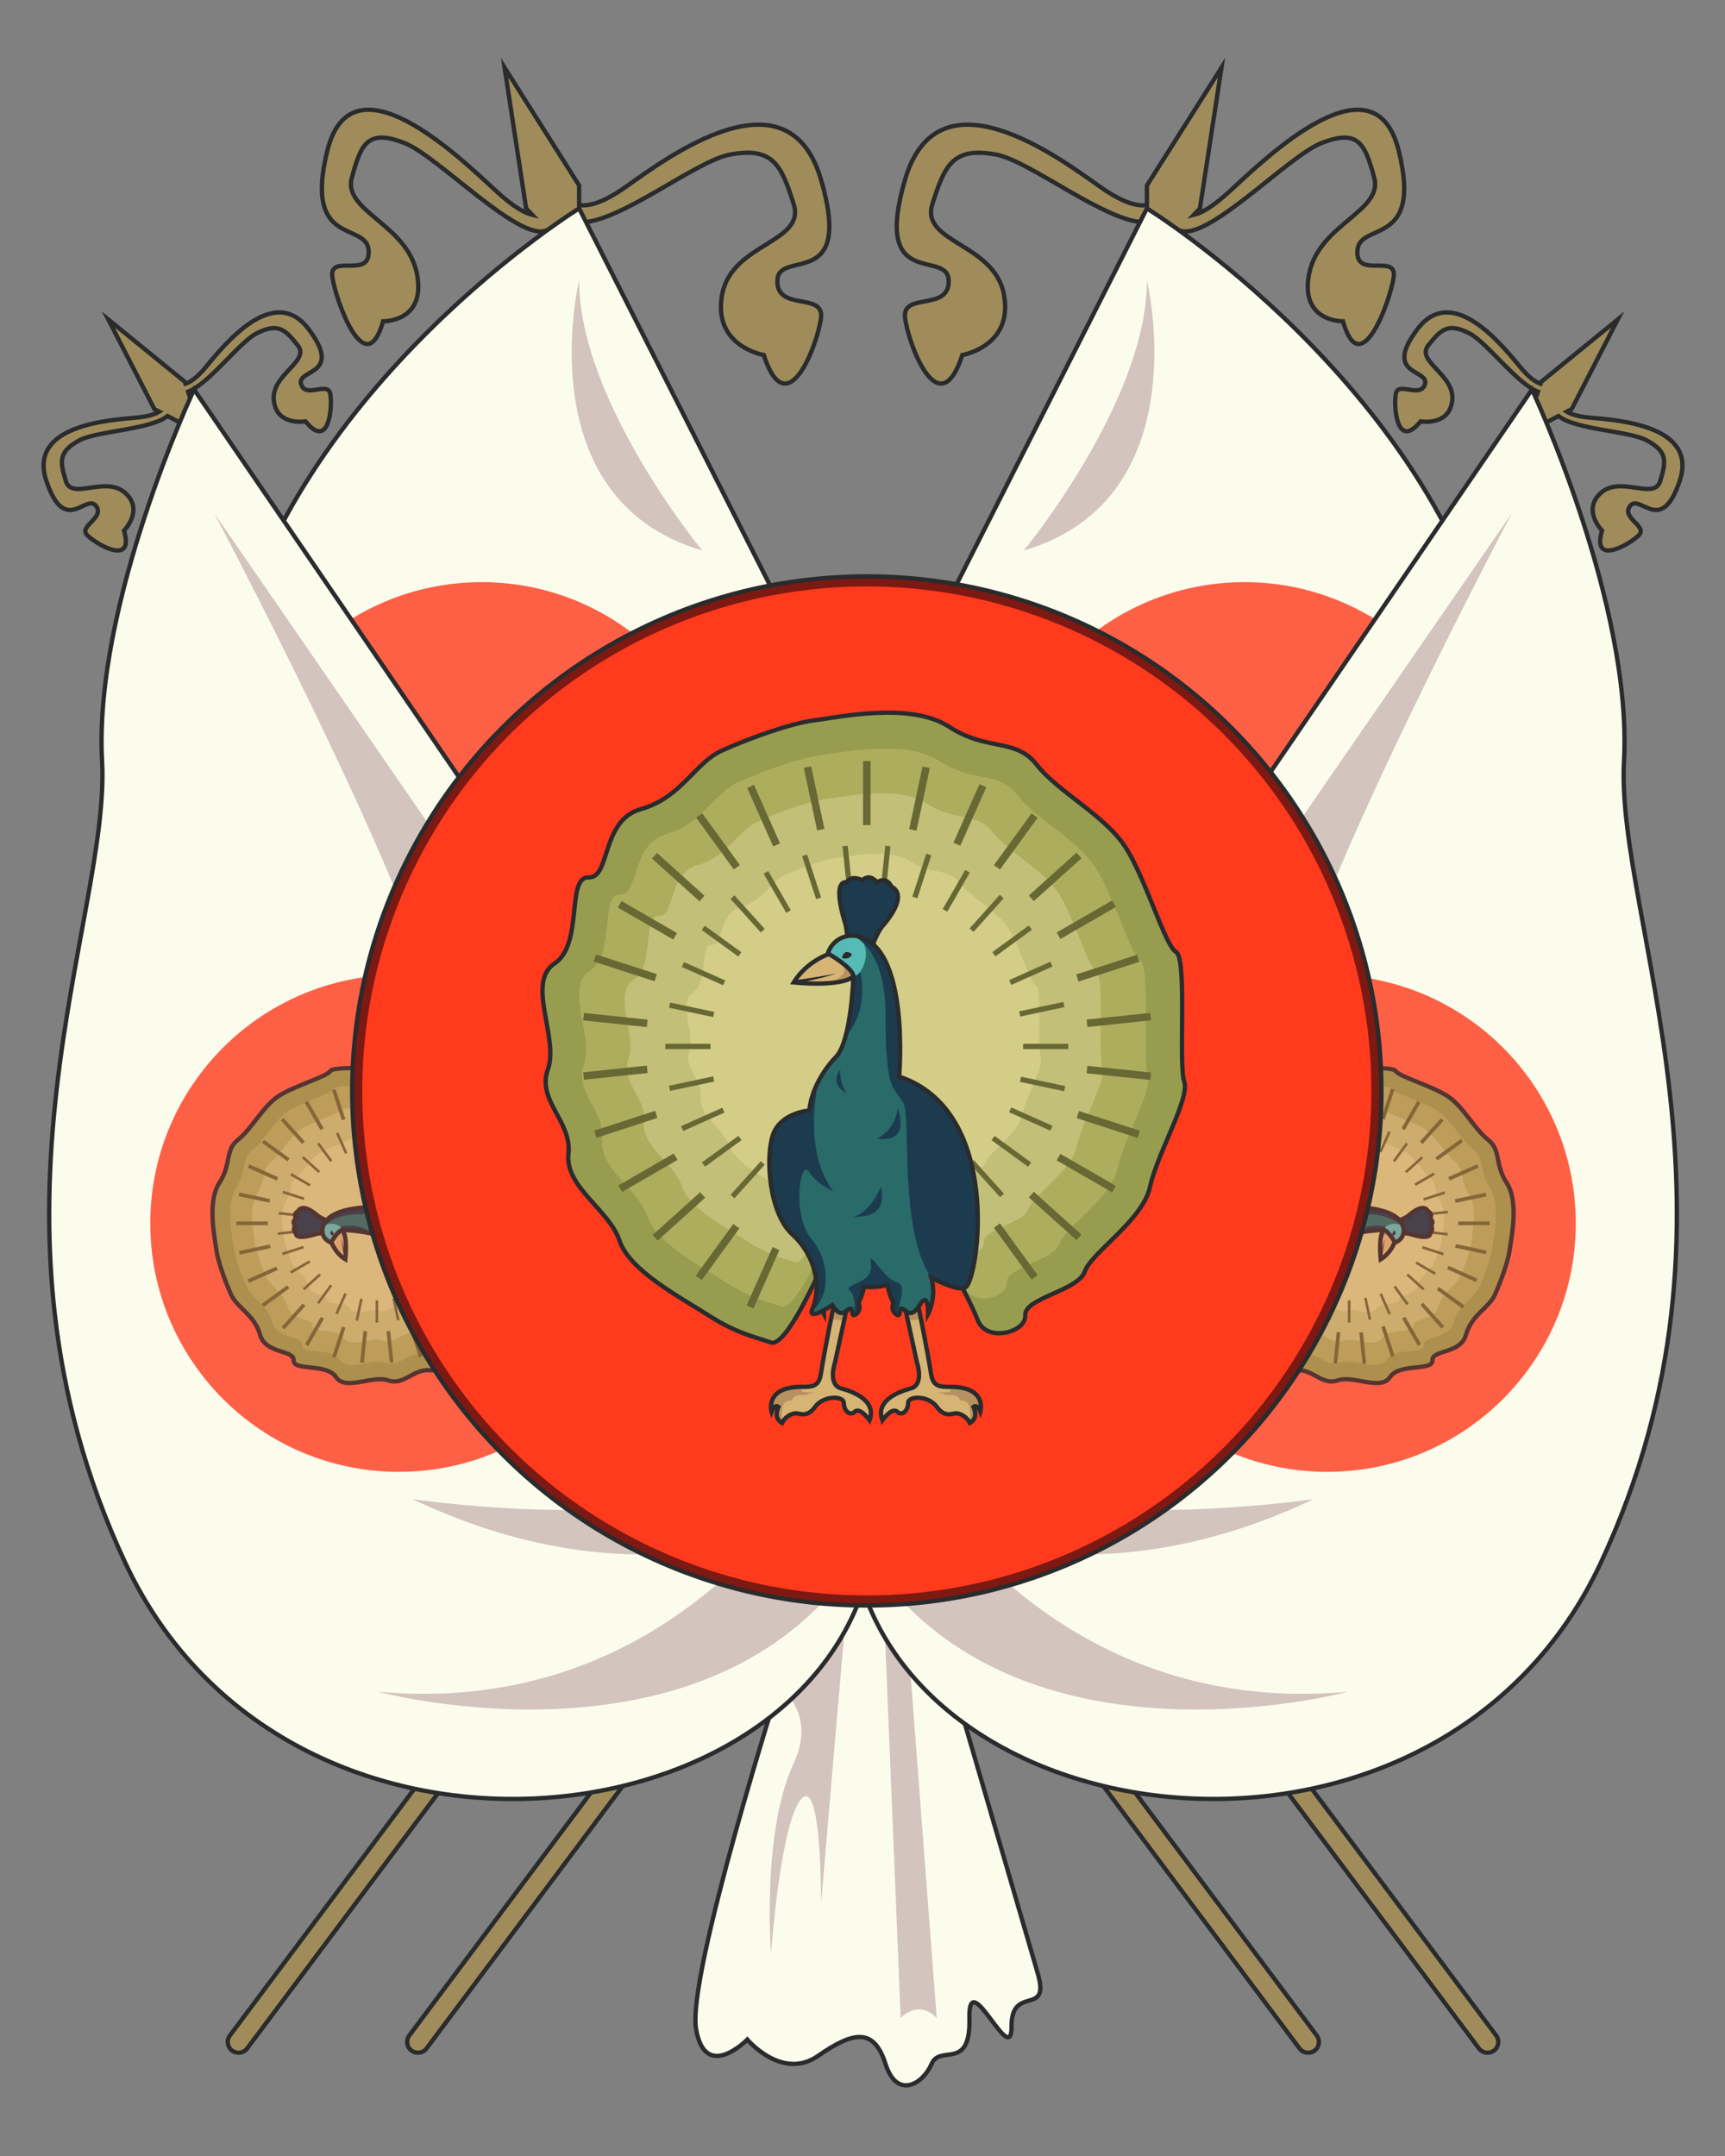 <?xml version="1.0" encoding="utf-8"?>
<!-- Generator: Adobe Illustrator 16.0.0, SVG Export Plug-In . SVG Version: 6.00 Build 0)  -->
<!DOCTYPE svg PUBLIC "-//W3C//DTD SVG 1.1//EN" "http://www.w3.org/Graphics/SVG/1.1/DTD/svg11.dtd">
<svg version="1.1" id="Layer_1" xmlns="http://www.w3.org/2000/svg" xmlns:xlink="http://www.w3.org/1999/xlink" x="0px" y="0px"
	 width="400px" height="500px" viewBox="0 0 400 500" enable-background="new 0 0 400 500" xml:space="preserve">
<rect x="0" y="0" width="400" height="500" fill="#808080" stroke="none"/>
<g>
	<path fill="#FCFCED" d="M180.91,390c0,0-21.609,68-19.51,80.5s11.891,2.5,11.891,2.5s8.079,9.574,16.394,3.787
		s12.987-6.496,15.651,1.858s8.703,4.646,10.684,0s9.07,1.854,8.775-10.646s9.818,12,9.762,2s9.135-2,6.039-12.5
		s-28.296-97-28.296-97h-27.757L180.91,390z"/>
	<path fill="#D3C4BE" d="M217.207,468l-8.179-107.5h-4.583l4.401,107.5C208.847,468,212.914,463.5,217.207,468z"/>
	<path fill="#D3C4BE" d="M197.335,360.5h-12.792L180.91,390c0,0-0.103,0.324-0.288,0.913c4.329,3.699,7.276,9.785,3.418,18.031
		c-7.46,15.944-5.255,44.056-5.255,44.056s2.215-30.5,7.016-35.797s4.583,24.297,4.583,24.297L197.335,360.5z"/>
	<path fill="none" stroke="#292B2D" stroke-miterlimit="10" d="M180.91,390c0,0-21.609,68-19.51,80.5s11.891,2.5,11.891,2.5
		s8.079,9.574,16.394,3.787s12.987-6.496,15.651,1.858s8.703,4.646,10.684,0s9.07,1.854,8.775-10.646s9.818,12,9.762,2
		s9.135-2,6.039-12.5s-28.296-97-28.296-97h-27.757L180.91,390z"/>
	<path fill="#A08C5A" stroke="#292B2D" stroke-miterlimit="10" d="M57.315,475.05c-0.827,1.105-2.394,1.332-3.5,0.505l0,0
		c-1.105-0.827-1.332-2.394-0.505-3.5L185.183,295.65c0.827-1.106,2.394-1.332,3.5-0.506l0,0c1.105,0.826,1.333,2.393,0.505,3.499
		L57.315,475.05z"/>
	<path fill="#A08C5A" stroke="#292B2D" stroke-miterlimit="10" d="M98.912,475.05c-0.827,1.105-2.394,1.332-3.5,0.505l0,0
		c-1.105-0.827-1.332-2.394-0.505-3.5L226.779,295.65c0.827-1.106,2.395-1.332,3.5-0.506l0,0c1.105,0.826,1.332,2.393,0.504,3.499
		L98.912,475.05z"/>
	<path fill="#A08C5A" stroke="#292B2D" stroke-miterlimit="10" d="M76.574,91.297c-0.557-2.934-5.751,1.232-6.759-2.244
		s9.886-1.923,1.75-12.72c-8.136-10.797-19.721,3.829-23.901,8.869c-2.09,2.52-3.635,3.471-4.657,3.791l-0.151-0.451L25.113,74.087
		l10.692,20.794l1.125,0.592c-0.941,0.569-2.548,1.134-5.317,1.379c-6.522,0.58-25.14,1.812-20.872,14.639
		c4.268,12.828,9.175,2.979,11.464,5.782c2.289,2.804-4.09,4.714-1.991,6.838c2.098,2.125,11.033,7.339,8.545-1.07
		c0,0,4.756-4.804,0.203-8.785c-4.553-3.981-12.307,1.839-13.688-2.673c-1.381-4.513-1.82-6.855,3.221-9.508
		c4.06-2.138,16.374-2.407,20.355-5.591l3.597,1.893l2.728-2.903l-1.556-4.648c4.87-1.837,11.827-11.382,15.791-13.458
		c5.046-2.643,6.725-0.951,9.656,2.748c2.93,3.699-6.264,6.777-5.572,12.786c0.692,6.008,7.347,4.821,7.347,4.821
		C76.351,104.546,77.131,94.23,76.574,91.297z"/>
	<path fill="#A08C5A" stroke="#292B2D" stroke-miterlimit="10" d="M180.262,65.001c0.262-7.333,17.738,2.667,10.122-23.333
		S155,36.334,145.117,43.334c-5.758,4.079-9.065,4.534-10.825,4.206v-4.539L117,15.667l5,32.667l1.434,1.5
		c-1.664-0.388-4.33-1.766-8.463-5.595c-8.769-8.124-33.441-31.864-39.058-9.321c-5.618,22.543,9.076,16.377,9.567,23.15
		c0.492,6.774-9.24,0.581-8.405,6.209c0.835,5.628,7.682,24.594,11.758,10.237c0,0,10.163,0.21,7.812-11.182
		C94.293,51.94,79.455,48.977,81.583,41.209c2.128-7.767,3.586-11.42,12.26-8.019c7.802,3.06,26.652,23.168,32.99,20.197l2.5,2.614
		l4.958-2.667v-1.788c9.006,0.481,26.94-14.228,35.032-15.712c9.991-1.833,11.866,2.5,14.716,11.5s-14.374,9-16.597,21
		s9.657,14,9.657,14c5.434,16.667,12.566-2.667,13.283-8.667S180,72.334,180.262,65.001z"/>
	<path fill="#FCFCED" stroke="#292B2D" stroke-miterlimit="10" d="M183.913,146.334l-49.621-98c0,0-65.881,40.667-80.92,104.667
		l51.775,79.366L183.913,146.334z"/>
	<circle opacity="0.8" fill="#FF3A1D" cx="111.691" cy="192.641" r="57.633"/>
	<path fill="#FCFCED" stroke="#292B2D" stroke-miterlimit="10" d="M122.334,203.484L45.001,90.333c0,0-23.333,49.668-21.333,86.167
		s-32,105.833,5.333,185.833s158.769,65.984,172.866,0L122.334,203.484z"/>
	<circle opacity="0.8" fill="#FF3A1D" cx="92.48" cy="283.703" r="57.633"/>
	<g opacity="0.8">
		<path fill="#989C4F" stroke="#292B2D" stroke-miterlimit="10" d="M109.558,287.542c0,0,12.372,5.056,11.662,7.104
			c-0.711,2.049-1.062,3.954-3.119,7.163c-2.058,3.208-5.095,9.015-8.543,10.15c-3.448,1.135-6.13,6.248-9.879,5.826
			c-3.75-0.423-6.05,3.633-9.661,2.344c-3.612-1.288-9.923,2.544-12.104-0.768c-2.181-3.312-9.914-1.301-9.823-3.867
			c0.09-2.565-6.507-1.379-7.807-5.995c-1.299-4.615-5.288-6.147-6.679-9.232s-3.121-7.84-3.469-10.611s-2.134-10.918,0.73-15.331
			c2.864-4.414,1.241-7.604,4.352-10.031c3.11-2.429,5.764-7.769,9.408-10.126s11.217-4.501,11.982-5.79
			c0.767-1.29,12.889-0.243,14.791-0.931s8.224,3.092,12.041,3.912c3.817,0.818,7.495,6.703,9.68,7.455
			c2.184,0.752,3.027,6.929,4.986,6.796s3.146,4.398,0.582,5.417c-2.563,1.019-8.967,4.224-9.131,6.479
			S109.558,287.542,109.558,287.542z"/>
		<path fill="#ADAD5E" d="M106.785,287.145c0,0,10.962,4.479,10.332,6.294c-0.629,1.814-0.939,3.503-2.763,6.345
			c-1.823,2.843-4.514,7.987-7.569,8.993c-3.055,1.005-5.43,5.535-8.752,5.161c-3.321-0.374-5.358,3.22-8.559,2.077
			c-3.2-1.142-8.791,2.254-10.723-0.68c-1.934-2.936-8.784-1.153-8.704-3.427c0.08-2.272-5.766-1.222-6.916-5.312
			c-1.15-4.088-4.685-5.446-5.917-8.179c-1.233-2.733-2.765-6.945-3.072-9.401c-0.31-2.455-1.891-9.673,0.646-13.583
			s1.1-6.736,3.854-8.887c2.756-2.151,5.107-6.883,8.336-8.971c3.229-2.089,9.938-3.987,10.615-5.13
			c0.679-1.143,11.419-0.215,13.104-0.825c1.686-0.609,7.285,2.74,10.668,3.466c3.382,0.726,6.64,5.939,8.575,6.605
			c1.935,0.667,2.682,6.139,4.418,6.021c1.734-0.118,2.787,3.896,0.516,4.799c-2.272,0.902-7.944,3.741-8.091,5.74
			C106.641,280.252,106.785,287.145,106.785,287.145z"/>
		<path fill="#C1BF78" d="M103.35,286.651c0,0,9.211,3.764,8.682,5.289c-0.528,1.525-0.79,2.944-2.322,5.332
			c-1.531,2.389-3.793,6.712-6.359,7.557c-2.567,0.846-4.563,4.653-7.355,4.339s-4.504,2.704-7.192,1.745
			c-2.689-0.959-7.388,1.894-9.012-0.571c-1.624-2.467-7.382-0.97-7.314-2.879c0.067-1.91-4.844-1.027-5.813-4.465
			c-0.966-3.435-3.937-4.577-4.972-6.873c-1.035-2.297-2.323-5.837-2.582-7.9s-1.588-8.128,0.544-11.415
			c2.132-3.285,0.923-5.66,3.239-7.468c2.315-1.808,4.292-5.784,7.005-7.538c2.713-1.756,8.351-3.351,8.921-4.312
			s9.597-0.181,11.012-0.692c1.417-0.513,6.123,2.302,8.965,2.912c2.843,0.609,5.581,4.99,7.207,5.55
			c1.626,0.561,2.253,5.159,3.712,5.061c1.458-0.099,2.343,3.274,0.435,4.033c-1.91,0.758-6.678,3.144-6.799,4.824
			C103.227,280.858,103.35,286.651,103.35,286.651z"/>
		<path fill="#D3CD88" d="M98.672,285.98c0,0,6.831,2.791,6.438,3.922c-0.392,1.131-0.586,2.183-1.721,3.954
			c-1.137,1.771-2.813,4.977-4.718,5.604c-1.902,0.627-3.383,3.449-5.453,3.217c-2.069-0.234-3.34,2.005-5.333,1.294
			c-1.994-0.712-5.479,1.404-6.683-0.425c-1.204-1.828-5.473-0.718-5.423-2.134c0.049-1.417-3.593-0.762-4.31-3.311
			c-0.717-2.547-2.919-3.394-3.688-5.097c-0.768-1.702-1.723-4.327-1.915-5.857c-0.191-1.531-1.178-6.028,0.404-8.464
			c1.581-2.438,0.684-4.198,2.401-5.539c1.717-1.34,3.183-4.288,5.194-5.589c2.012-1.302,6.191-2.485,6.615-3.197
			c0.422-0.712,7.115-0.134,8.165-0.514c1.05-0.379,4.54,1.707,6.647,2.159c2.107,0.453,4.138,3.701,5.344,4.116
			c1.205,0.415,1.671,3.825,2.752,3.753c1.082-0.074,1.737,2.427,0.322,2.99c-1.416,0.562-4.95,2.331-5.042,3.576
			C98.582,281.685,98.672,285.98,98.672,285.98z"/>
		<rect x="54.798" y="283.275" fill="#686834" width="7.309" height="0.855"/>
		
			<rect x="58.658" y="286.067" transform="matrix(-0.208 -0.978 0.978 -0.208 -211.986 407.832)" fill="#686834" width="0.854" height="7.308"/>
		
			<rect x="60.528" y="291.822" transform="matrix(-0.407 -0.913 0.913 -0.407 -184.054 471.523)" fill="#686834" width="0.853" height="7.309"/>
		
			<rect x="63.552" y="297.061" transform="matrix(-0.588 -0.809 0.809 -0.588 -141.781 529.158)" fill="#686834" width="0.854" height="7.31"/>
		
			<rect x="67.601" y="301.558" transform="matrix(-0.743 -0.669 0.669 -0.743 -85.583 577.583)" fill="#686834" width="0.854" height="7.309"/>
		
			<rect x="72.497" y="305.115" transform="matrix(-0.866 -0.5 0.5 -0.866 -18.291 612.638)" fill="#686834" width="0.854" height="7.309"/>
		
			<rect x="78.024" y="307.576" transform="matrix(-0.951 -0.309 0.309 -0.951 57.003 631.48)" fill="#686834" width="0.854" height="7.31"/>
		
			<rect x="83.943" y="308.834" transform="matrix(-0.995 -0.104 0.104 -0.995 135.775 632.059)" fill="#686834" width="0.854" height="7.309"/>
		
			<rect x="89.994" y="308.834" transform="matrix(-0.995 0.104 -0.104 -0.995 212.895 613.86)" fill="#686834" width="0.853" height="7.309"/>
		
			<rect x="95.914" y="307.576" transform="matrix(-0.951 0.309 -0.309 -0.951 284.233 577.392)" fill="#686834" width="0.852" height="7.309"/>
		
			<rect x="101.441" y="305.115" transform="matrix(-0.865 0.502 -0.502 -0.865 345.013 524.632)" fill="#686834" width="0.854" height="7.31"/>
		
			<rect x="106.335" y="301.558" transform="matrix(-0.743 0.67 -0.67 -0.743 390.427 460.414)" fill="#686834" width="0.855" height="7.309"/>
		
			<rect x="110.385" y="297.062" transform="matrix(-0.587 0.81 -0.81 -0.587 419.341 387.427)" fill="#686834" width="0.854" height="7.309"/>
		
			<rect x="113.41" y="291.822" transform="matrix(-0.406 0.914 -0.914 -0.406 430.075 311.566)" fill="#686834" width="0.853" height="7.309"/>
		
			<rect x="110.385" y="263.037" transform="matrix(0.59 0.808 -0.808 0.59 260.905 19.961)" fill="#686834" width="0.855" height="7.309"/>
		
			<rect x="106.337" y="258.54" transform="matrix(0.744 0.668 -0.668 0.744 202.579 -4.196)" fill="#686834" width="0.853" height="7.31"/>
		
			<rect x="101.442" y="254.983" transform="matrix(0.867 0.499 -0.499 0.867 142.679 -16.326)" fill="#686834" width="0.853" height="7.31"/>
		
			<rect x="95.914" y="252.522" transform="matrix(0.952 0.308 -0.308 0.952 83.482 -17.214)" fill="#686834" width="0.854" height="7.309"/>
		
			<rect x="89.996" y="251.263" transform="matrix(0.995 0.103 -0.103 0.995 26.711 -7.951)" fill="#686834" width="0.854" height="7.31"/>
		
			<rect x="83.944" y="251.263" transform="matrix(0.995 -0.105 0.105 0.995 -26.34 10.286)" fill="#686834" width="0.854" height="7.309"/>
		
			<rect x="78.026" y="252.521" transform="matrix(0.951 -0.31 0.31 0.951 -75.482 36.893)" fill="#686834" width="0.855" height="7.31"/>
		
			<rect x="72.498" y="254.982" transform="matrix(0.866 -0.5 0.5 0.866 -119.617 71.184)" fill="#686834" width="0.855" height="7.31"/>
		
			<rect x="67.603" y="258.539" transform="matrix(0.743 -0.669 0.669 0.743 -158.049 112.989)" fill="#686834" width="0.853" height="7.309"/>
		
			<rect x="63.553" y="263.035" transform="matrix(0.588 -0.809 0.809 0.588 -189.421 161.786)" fill="#686834" width="0.854" height="7.31"/>
		
			<rect x="60.528" y="268.275" transform="matrix(0.406 -0.914 0.914 0.406 -212.3 217.222)" fill="#686834" width="0.854" height="7.309"/>
		
			<rect x="58.657" y="274.029" transform="matrix(0.207 -0.978 0.978 0.207 -224.816 278.045)" fill="#686834" width="0.854" height="7.311"/>
		<rect x="87.095" y="301.556" fill="#686834" width="0.603" height="5.16"/>
		
			<rect x="91.342" y="301.109" transform="matrix(-0.978 0.208 -0.208 -0.978 244.603 581.59)" fill="#686834" width="0.604" height="5.16"/>
		
			<rect x="95.407" y="299.789" transform="matrix(-0.913 0.407 -0.407 -0.913 306.243 539.563)" fill="#686834" width="0.602" height="5.159"/>
		
			<rect x="99.105" y="297.653" transform="matrix(-0.809 0.588 -0.588 -0.809 356.235 484.789)" fill="#686834" width="0.603" height="5.16"/>
		
			<rect x="102.28" y="294.795" transform="matrix(-0.67 0.743 -0.743 -0.67 392.123 420.34)" fill="#686834" width="0.602" height="5.159"/>
		
			<rect x="102.28" y="267.452" transform="matrix(0.67 0.743 -0.743 0.67 234.393 12.999)" fill="#686834" width="0.604" height="5.16"/>
		
			<rect x="99.106" y="264.594" transform="matrix(0.809 0.588 -0.588 0.809 175.928 -7.432)" fill="#686834" width="0.603" height="5.159"/>
		
			<rect x="95.407" y="262.458" transform="matrix(0.913 0.407 -0.407 0.913 116.215 -16.004)" fill="#686834" width="0.602" height="5.159"/>
		
			<rect x="91.345" y="261.139" transform="matrix(0.978 0.208 -0.208 0.978 56.757 -13.282)" fill="#686834" width="0.602" height="5.159"/>
		<rect x="87.096" y="260.692" fill="#686834" width="0.604" height="5.159"/>
		
			<rect x="82.848" y="261.138" transform="matrix(0.978 -0.209 0.209 0.978 -53.248 23.183)" fill="#686834" width="0.603" height="5.159"/>
		
			<rect x="78.785" y="262.458" transform="matrix(0.914 -0.407 0.407 0.914 -100.929 55.052)" fill="#686834" width="0.603" height="5.159"/>
		
			<rect x="75.086" y="264.593" transform="matrix(0.808 -0.589 0.589 0.808 -142.97 95.753)" fill="#686834" width="0.603" height="5.161"/>
		
			<rect x="71.912" y="267.452" transform="matrix(0.669 -0.743 0.743 0.669 -176.823 143.096)" fill="#686834" width="0.603" height="5.16"/>
		
			<rect x="69.402" y="270.907" transform="matrix(0.5 -0.866 0.866 0.5 -202.028 197.224)" fill="#686834" width="0.602" height="5.16"/>
		
			<rect x="67.663" y="274.809" transform="matrix(0.307 -0.952 0.952 0.307 -216.883 256.771)" fill="#686834" width="0.603" height="5.159"/>
		
			<rect x="66.776" y="278.987" transform="matrix(0.104 -0.995 0.995 0.104 -219.926 319.091)" fill="#686834" width="0.603" height="5.159"/>
		
			<rect x="66.775" y="283.258" transform="matrix(-0.107 -0.994 0.994 -0.107 -209.956 383.08)" fill="#686834" width="0.603" height="5.16"/>
		
			<rect x="67.662" y="287.436" transform="matrix(-0.309 -0.951 0.951 -0.309 -186.868 444.253)" fill="#686834" width="0.604" height="5.16"/>
		
			<rect x="69.401" y="291.339" transform="matrix(-0.5 -0.866 0.866 -0.5 -150.077 501.147)" fill="#686834" width="0.602" height="5.16"/>
		
			<rect x="71.91" y="294.794" transform="matrix(-0.67 -0.743 0.743 -0.67 -100.244 550.168)" fill="#686834" width="0.604" height="5.161"/>
		
			<rect x="75.085" y="297.653" transform="matrix(-0.809 -0.588 0.588 -0.809 -40.268 587.368)" fill="#686834" width="0.603" height="5.159"/>
		
			<rect x="78.783" y="299.789" transform="matrix(-0.914 -0.406 0.406 -0.914 28.601 610.804)" fill="#686834" width="0.604" height="5.16"/>
		
			<rect x="82.847" y="301.109" transform="matrix(-0.978 -0.208 0.208 -0.978 101.424 618.023)" fill="#686834" width="0.602" height="5.16"/>
		<g>
			<g>
				<path fill="#D6B474" d="M116.925,279.405l6.527-1.419c0,0,2.586-0.894,3.017,0.71c0.431,1.603,1.479,4.021,3.634,3.231
					c0,0-1.54-1.104-0.985-1.682c0.554-0.578-0.124-1.261-0.986-1.261c-0.861,0-0.861-2.343,0.432-3.274s0.739-1.771,0.739-2.192
					s0.369-1.262,1.108-1.577c0,0-0.432-1.051-1.848-0.421c0,0-0.37-0.421,0.555-0.788c0,0-1.909-0.55-2.586,1.565
					c-0.678,2.113,0.554,3.728-1.786,4.077s-8.559,1.611-8.559,1.611L116.925,279.405z"/>
				<path fill="#B7915F" d="M116.187,277.986l0.738,1.419l1.764-0.383l-0.093-1.517
					C117.216,277.778,116.187,277.986,116.187,277.986z"/>
				<path fill="#B7915F" d="M128.563,271.521c0,0-0.37-0.421,0.555-0.788c0,0-1.909-0.55-2.586,1.565
					c-0.231,0.722-0.24,1.383-0.245,1.957c0.14-0.067,0.271-0.128,0.368-0.136c0.365-0.032,0.245,1.601,0.245,1.601
					c0.063-0.4,0.339-1.17,0.339-1.17c-0.184-1.354,0.616-1.539,0.616-1.539c-0.093-0.493,0.369-0.894,0.369-0.894
					c0.481-0.288,1.493-0.252,2.182-0.185C130.365,271.845,129.912,270.92,128.563,271.521z"/>
				<path fill="none" stroke="#292B2D" stroke-miterlimit="10" d="M116.925,279.405l6.527-1.419c0,0,2.586-0.894,3.017,0.71
					c0.431,1.603,1.479,4.021,3.634,3.231c0,0-1.54-1.104-0.985-1.682c0.554-0.578-0.124-1.261-0.986-1.261
					c-0.861,0-0.861-2.343,0.432-3.274s0.739-1.771,0.739-2.192s0.369-1.262,1.108-1.577c0,0-0.432-1.051-1.848-0.421
					c0,0-0.37-0.421,0.555-0.788c0,0-1.909-0.55-2.586,1.565c-0.678,2.113,0.554,3.728-1.786,4.077s-8.559,1.611-8.559,1.611
					L116.925,279.405z"/>
			</g>
			<g>
				<path fill="#D6B474" d="M116.925,285.909l6.527,1.418c0,0,2.586,0.895,3.017-0.709s1.479-4.021,3.634-3.232
					c0,0-1.54,1.104-0.985,1.683c0.554,0.578-0.124,1.261-0.986,1.261c-0.861,0-0.861,2.343,0.432,3.273
					c1.293,0.933,0.739,1.772,0.739,2.193s0.369,1.262,1.108,1.577c0,0-0.432,1.051-1.848,0.421c0,0-0.37,0.42,0.555,0.788
					c0,0-1.909,0.549-2.586-1.565c-0.678-2.114,0.554-3.729-1.786-4.077c-2.34-0.351-8.559-1.612-8.559-1.612L116.925,285.909z"/>
				<path fill="#B7915F" d="M116.187,287.327l0.738-1.418l1.764,0.383l-0.093,1.517
					C117.216,287.536,116.187,287.327,116.187,287.327z"/>
				<path fill="#B7915F" d="M128.563,293.794c0,0-0.37,0.42,0.555,0.788c0,0-1.909,0.549-2.586-1.565
					c-0.231-0.722-0.24-1.383-0.245-1.958c0.14,0.067,0.271,0.129,0.368,0.137c0.365,0.032,0.245-1.601,0.245-1.601
					c0.063,0.4,0.339,1.17,0.339,1.17c-0.184,1.354,0.616,1.539,0.616,1.539c-0.093,0.492,0.369,0.893,0.369,0.893
					c0.481,0.288,1.493,0.253,2.182,0.186C130.365,293.47,129.912,294.395,128.563,293.794z"/>
				<path fill="none" stroke="#292B2D" stroke-miterlimit="10" d="M116.925,285.909l6.527,1.418c0,0,2.586,0.895,3.017-0.709
					s1.479-4.021,3.634-3.232c0,0-1.54,1.104-0.985,1.683c0.554,0.578-0.124,1.261-0.986,1.261c-0.861,0-0.861,2.343,0.432,3.273
					c1.293,0.933,0.739,1.772,0.739,2.193s0.369,1.262,1.108,1.577c0,0-0.432,1.051-1.848,0.421c0,0-0.37,0.42,0.555,0.788
					c0,0-1.909,0.549-2.586-1.565c-0.678-2.114,0.554-3.729-1.786-4.077c-2.34-0.351-8.559-1.612-8.559-1.612L116.925,285.909z"/>
			</g>
			<path fill="#1C3B4F" stroke="#292B2D" stroke-miterlimit="10" d="M76.985,283.416c0,0-2.218-0.615-3.306-1.478
				c0,0-3.427-3.201-4.536-1.046c0,0-1.231,0.492-0.492,1.662c0,0-1.088,0.745-0.236,1.666c0,0-0.687,1.222,0.236,1.748
				c0,0-0.615,1.847,4.803,0.171c0,0,1.785-0.418,2.155,0L76.985,283.416z"/>
			<path fill="#296B69" d="M90.843,280.01c0,0-15.233-1.334-16.096,5.068c0,0-0.328,2.464,2.381,3.203c0,0,1.807-0.699,2.299-3.039
				c0,0,7.143,0.206,9.113,1.93c0,0,2.628,2.747,6.178,3.098c0,0,0.226,3.307,2.813,4.169c2.586,0.861,8.929,0.423,11.329-2.217
				c2.399-2.64,6.034-3.418,8.62-2.263c0,0,1.008,0.486,0.129-1.191c0.232-0.093,0.363-0.163,0.363-0.163
				c-0.044,0-0.228,0.002-0.455-0.007c-0.014-0.025-0.023-0.045-0.037-0.071c-0.149-0.264-0.329-0.563-0.534-0.882
				c1.631-0.989,0.595-1.514,0.41-1.984c-0.184-0.473,1.171-0.053,0.616-0.735c-0.554-0.684-1.354-0.263-1.354-0.263
				c-0.257-0.241-0.998-0.473-1.772-0.662c0.03-0.254,0.049-0.509,0.049-0.769c0-0.64-0.094-1.264-0.271-1.864
				c0.853-0.198,1.713-0.45,1.994-0.715c0,0,0.801,0.421,1.354-0.263c0.555-0.683-0.8-0.263-0.616-0.736
				c0.186-0.473,1.231-0.998-0.431-1.997c-1.662-0.998,0.862-0.946,1.047-0.946c0,0-1.882-1.023-4.139-0.379
				c0.893-1.774,1.479-3.376,1.061-3.937C113.785,270.917,94.748,268.168,90.843,280.01z"/>
			<path fill="#1C3B4F" d="M101.716,290.313c1.54-1.047,2.217-2.771,2.217-2.771c-3.972,2.944-9.686,2.282-12.533,1.694
				c0.945,0.49,2.072,0.91,3.318,1.033c0,0,0.226,3.307,2.813,4.169c2.586,0.861,8.929,0.423,11.329-2.217
				c2.399-2.64,6.034-3.418,8.62-2.263c0,0,0.096,0.046,0.203,0.061c-1.939-2.399-6.039-1.934-8.27-0.015
				C106.766,292.283,100.178,291.359,101.716,290.313z"/>
			<g>
				<path fill="#1C3B4F" d="M94.451,280.153c0,0,2.586,0.308,3.448,2.401C97.899,282.555,98.823,278.737,94.451,280.153z"/>
				<path fill="#1C3B4F" d="M90.018,286.702c0,0,1.108,0.287,2.71-0.668C92.728,286.034,91.803,288.08,90.018,286.702z"/>
				<path fill="#1C3B4F" d="M103.44,282.083c0,0,3.078,1.338,3.387,3.151C106.827,285.234,107.381,281.18,103.44,282.083z"/>
			</g>
			<path fill="#1C3B4F" d="M114.339,280.276c-0.493,1.662-4.125,3.264-1.97,2.955c2.154-0.308,2.154,3.325,2.955,2.402
				c0.591-0.682,2.05-0.575,2.776-0.472c-0.01-0.06-0.046-0.135-0.129-0.237c-0.554-0.684-1.354-0.263-1.354-0.263
				c-0.257-0.241-0.998-0.473-1.772-0.662c0.03-0.254,0.049-0.509,0.049-0.769c0-0.64-0.094-1.264-0.271-1.864
				c0.853-0.198,1.713-0.45,1.994-0.715c0,0,0.801,0.421,1.354-0.263c0.035-0.043,0.062-0.081,0.082-0.115
				C116.347,279.92,114.68,279.127,114.339,280.276z"/>
			<path fill="#56BAB5" d="M77.128,288.281c0,0,1.807-0.699,2.299-3.039c0,0,0.206,0.006,0.553,0.023
				c-1.266-1.135-3.206-2.227-5.113-0.752c-0.052,0.183-0.093,0.369-0.119,0.564C74.747,285.078,74.419,287.542,77.128,288.281z"/>
			<path fill="#292B2D" d="M77.292,286.549c0,0,0.325-0.776-0.421-1.159C76.871,285.39,76.06,286.258,77.292,286.549z"/>
			<path fill="#1C3B4F" d="M90.843,280.01c0,0-15.233-1.334-16.096,5.068c0,0-0.007,0.066-0.011,0.169
				c0.776-1.439,2.962-3.678,9.063-3.678c8.99,0,8.189-0.985,10.036-2.032c1.626-0.922,14.611,0.541,20.003-3.216
				c0.89-1.77,1.474-3.368,1.056-3.927C113.785,270.917,94.748,268.168,90.843,280.01z"/>
			<path fill="#1C3B4F" d="M79.451,285.242c0.327,0.012,4.103,0.15,6.816,0.897c-3.146-2.86-7.395-1.677-7.395-1.677
				C79.166,284.673,79.344,284.946,79.451,285.242z"/>
			<path fill="none" stroke="#292B2D" stroke-miterlimit="10" d="M90.843,280.01c0,0-15.233-1.334-16.096,5.068
				c0,0-0.328,2.464,2.381,3.203c0,0,1.807-0.699,2.299-3.039c0,0,7.143,0.206,9.113,1.93c0,0,2.628,2.747,6.178,3.098
				c0,0,0.226,3.307,2.813,4.169c2.586,0.861,8.929,0.423,11.329-2.217c2.399-2.64,6.034-3.418,8.62-2.263
				c0,0,1.008,0.486,0.129-1.191c0.232-0.093,0.363-0.163,0.363-0.163c-0.044,0-0.228,0.002-0.455-0.007
				c-0.014-0.025-0.023-0.045-0.037-0.071c-0.149-0.264-0.329-0.563-0.534-0.882c1.631-0.989,0.595-1.514,0.41-1.984
				c-0.184-0.473,1.171-0.053,0.616-0.735c-0.554-0.684-1.354-0.263-1.354-0.263c-0.257-0.241-0.998-0.473-1.772-0.662
				c0.03-0.254,0.049-0.509,0.049-0.769c0-0.64-0.094-1.264-0.271-1.864c0.853-0.198,1.713-0.45,1.994-0.715
				c0,0,0.801,0.421,1.354-0.263c0.555-0.683-0.8-0.263-0.616-0.736c0.186-0.473,1.231-0.998-0.431-1.997
				c-1.662-0.998,0.862-0.946,1.047-0.946c0,0-1.882-1.023-4.139-0.379c0.893-1.774,1.479-3.376,1.061-3.937
				C113.785,270.917,94.748,268.168,90.843,280.01z"/>
			<path fill="#D6B474" d="M76.841,288.023c0,0,0.78,2.504,3.243,4.034c0,0,0.574-5.217-0.657-6.815
				C79.427,285.242,78.688,284.963,76.841,288.023z"/>
			<path fill="#B7915F" d="M80.207,288.746c-0.042-1.365-0.232-2.793-0.78-3.504c0,0-0.448-0.161-1.514,1.197
				C79.268,285.701,79.906,287.229,80.207,288.746z"/>
			<path fill="#292B2D" d="M79.06,287.253c0.192,0.723,0.613,3.418,0.773,4.658c0.084,0.049,0.164,0.099,0.251,0.146
				c0,0,0.023-0.186,0.051-0.487C79.532,288.277,79.06,287.253,79.06,287.253z"/>
			<path fill="none" stroke="#292B2D" stroke-miterlimit="10" d="M76.841,288.023c0,0,0.78,2.504,3.243,4.034
				c0,0,0.574-5.217-0.657-6.815C79.427,285.242,78.688,284.963,76.841,288.023z"/>
		</g>
	</g>
	<path fill="#D3C4BE" d="M200.294,359.191l-10.006-19.984c-8.584,14.136-40.793,58.747-102.622,53.126
		C87.667,392.333,166.722,413.693,200.294,359.191z"/>
	<path fill="#D3C4BE" d="M195.595,349.806l-5.271-10.527c-31.008,17.956-94.658,8.388-94.658,8.388
		C140.94,369.203,176.57,359.153,195.595,349.806z"/>
	<path fill="#D3C4BE" d="M106.637,201.653l-56.971-82.652c0,0,44,83.094,51.333,113.88L106.637,201.653z"/>
	<path fill="#D3C4BE" d="M162.846,127.667c0,0-28.595-34.667-28.554-62.667C134.292,65.001,122.025,115.667,162.846,127.667z"/>
	<path fill="#A08C5A" stroke="#292B2D" stroke-miterlimit="10" d="M342.931,475.05c0.827,1.105,2.394,1.332,3.499,0.505l0,0
		c1.105-0.827,1.332-2.394,0.506-3.5L215.063,295.65c-0.827-1.106-2.394-1.332-3.499-0.506l0,0
		c-1.105,0.826-1.333,2.393-0.506,3.499L342.931,475.05z"/>
	<path fill="#A08C5A" stroke="#292B2D" stroke-miterlimit="10" d="M301.334,475.05c0.827,1.105,2.395,1.332,3.5,0.505l0,0
		c1.105-0.827,1.332-2.394,0.504-3.5L173.467,295.65c-0.827-1.106-2.395-1.332-3.5-0.506l0,0c-1.105,0.826-1.332,2.393-0.504,3.499
		L301.334,475.05z"/>
	<path fill="#A08C5A" stroke="#292B2D" stroke-miterlimit="10" d="M323.672,91.297c0.557-2.934,5.751,1.232,6.76-2.244
		c1.008-3.476-9.887-1.923-1.75-12.72c8.136-10.797,19.721,3.829,23.901,8.869c2.09,2.52,3.635,3.471,4.657,3.791l0.15-0.451
		l17.742-14.455L364.44,94.881l-1.126,0.592c0.941,0.569,2.549,1.134,5.317,1.379c6.522,0.58,25.14,1.812,20.872,14.639
		s-9.175,2.979-11.464,5.782c-2.288,2.804,4.09,4.714,1.991,6.838c-2.099,2.125-11.033,7.339-8.545-1.07
		c0,0-4.757-4.804-0.203-8.785c4.553-3.981,12.307,1.839,13.688-2.673c1.381-4.513,1.82-6.855-3.221-9.508
		c-4.061-2.138-16.374-2.407-20.355-5.591l-3.597,1.893l-2.728-2.903l1.556-4.648c-4.87-1.837-11.827-11.382-15.79-13.458
		c-5.047-2.643-6.726-0.951-9.656,2.748c-2.93,3.699,6.264,6.777,5.572,12.786c-0.692,6.008-7.348,4.821-7.348,4.821
		C323.895,104.546,323.115,94.23,323.672,91.297z"/>
	<path fill="#A08C5A" stroke="#292B2D" stroke-miterlimit="10" d="M219.984,65.001c-0.262-7.333-17.738,2.667-10.121-23.333
		c7.616-26,35.383-5.333,45.266,1.667c5.759,4.079,9.065,4.534,10.825,4.206v-4.539l17.292-27.333l-5,32.667l-1.434,1.5
		c1.664-0.388,4.329-1.766,8.463-5.595c8.77-8.124,33.441-31.864,39.059-9.321s-9.076,16.377-9.568,23.15
		c-0.492,6.774,9.24,0.581,8.405,6.209c-0.835,5.628-7.682,24.594-11.758,10.237c0,0-10.163,0.21-7.812-11.182
		c2.352-11.393,17.189-14.357,15.061-22.124c-2.128-7.767-3.586-11.42-12.26-8.019c-7.802,3.06-26.652,23.168-32.99,20.197
		l-2.5,2.614l-4.958-2.667v-1.788c-9.006,0.481-26.94-14.228-35.032-15.712c-9.99-1.833-11.865,2.5-14.716,11.5s14.374,9,16.597,21
		s-9.657,14-9.657,14c-5.435,16.667-12.565-2.667-13.282-8.667S220.246,72.334,219.984,65.001z"/>
	<path fill="#FCFCED" stroke="#292B2D" stroke-miterlimit="10" d="M216.334,146.334l49.62-98c0,0,65.881,40.667,80.92,104.667
		L295.1,232.367L216.334,146.334z"/>
	<circle opacity="0.8" fill="#FF3A1D" cx="288.555" cy="192.641" r="57.633"/>
	<path fill="#FCFCED" stroke="#292B2D" stroke-miterlimit="10" d="M277.912,203.484l77.333-113.151c0,0,23.333,49.668,21.333,86.167
		s32,105.833-5.333,185.833s-158.769,65.984-172.866,0L277.912,203.484z"/>
	<circle opacity="0.8" fill="#FF3A1D" cx="307.766" cy="283.703" r="57.633"/>
	<g opacity="0.8">
		<path fill="#989C4F" stroke="#292B2D" stroke-miterlimit="10" d="M290.688,287.542c0,0-12.372,5.056-11.662,7.104
			c0.711,2.049,1.062,3.954,3.119,7.163c2.058,3.208,5.095,9.015,8.543,10.15c3.448,1.135,6.13,6.248,9.879,5.826
			c3.75-0.423,6.05,3.633,9.661,2.344c3.612-1.288,9.923,2.544,12.104-0.768c2.181-3.312,9.914-1.301,9.823-3.867
			c-0.09-2.565,6.507-1.379,7.807-5.995c1.299-4.615,5.288-6.147,6.679-9.232s3.121-7.84,3.469-10.611s2.134-10.918-0.73-15.331
			c-2.864-4.414-1.241-7.604-4.352-10.031c-3.11-2.429-5.764-7.769-9.408-10.126s-11.217-4.501-11.982-5.79
			c-0.767-1.29-12.889-0.243-14.791-0.931s-8.224,3.092-12.041,3.912c-3.817,0.818-7.495,6.703-9.68,7.455
			c-2.184,0.752-3.027,6.929-4.986,6.796s-3.146,4.398-0.582,5.417c2.563,1.019,8.967,4.224,9.131,6.479
			S290.688,287.542,290.688,287.542z"/>
		<path fill="#ADAD5E" d="M293.461,287.145c0,0-10.962,4.479-10.332,6.294c0.629,1.814,0.939,3.503,2.763,6.345
			c1.823,2.843,4.514,7.987,7.569,8.993c3.055,1.005,5.43,5.535,8.752,5.161c3.321-0.374,5.358,3.22,8.559,2.077
			c3.2-1.142,8.791,2.254,10.723-0.68c1.934-2.936,8.784-1.153,8.704-3.427c-0.08-2.272,5.766-1.222,6.916-5.312
			c1.15-4.088,4.685-5.446,5.917-8.179c1.233-2.733,2.765-6.945,3.072-9.401c0.31-2.455,1.891-9.673-0.646-13.583
			s-1.1-6.736-3.854-8.887c-2.756-2.151-5.107-6.883-8.336-8.971c-3.229-2.089-9.938-3.987-10.615-5.13
			c-0.679-1.143-11.419-0.215-13.104-0.825c-1.686-0.609-7.285,2.74-10.668,3.466c-3.382,0.726-6.64,5.939-8.575,6.605
			c-1.935,0.667-2.682,6.139-4.418,6.021c-1.734-0.118-2.787,3.896-0.516,4.799c2.272,0.902,7.944,3.741,8.091,5.74
			C293.605,280.252,293.461,287.145,293.461,287.145z"/>
		<path fill="#C1BF78" d="M296.896,286.651c0,0-9.211,3.764-8.682,5.289c0.528,1.525,0.79,2.944,2.322,5.332
			c1.531,2.389,3.793,6.712,6.359,7.557c2.567,0.846,4.563,4.653,7.355,4.339s4.504,2.704,7.192,1.745
			c2.689-0.959,7.388,1.894,9.012-0.571c1.624-2.467,7.382-0.97,7.314-2.879c-0.067-1.91,4.844-1.027,5.813-4.465
			c0.966-3.435,3.937-4.577,4.972-6.873c1.035-2.297,2.323-5.837,2.582-7.9s1.588-8.128-0.544-11.415
			c-2.132-3.285-0.923-5.66-3.239-7.468c-2.315-1.808-4.292-5.784-7.005-7.538c-2.713-1.756-8.351-3.351-8.921-4.312
			s-9.597-0.181-11.012-0.692c-1.417-0.513-6.123,2.302-8.965,2.912c-2.843,0.609-5.581,4.99-7.207,5.55
			c-1.626,0.561-2.253,5.159-3.712,5.061c-1.458-0.099-2.343,3.274-0.435,4.033c1.91,0.758,6.678,3.144,6.799,4.824
			C297.02,280.858,296.896,286.651,296.896,286.651z"/>
		<path fill="#D3CD88" d="M301.574,285.98c0,0-6.831,2.791-6.438,3.922c0.392,1.131,0.586,2.183,1.721,3.954
			c1.137,1.771,2.813,4.977,4.718,5.604c1.902,0.627,3.383,3.449,5.453,3.217c2.069-0.234,3.34,2.005,5.333,1.294
			c1.994-0.712,5.479,1.404,6.683-0.425c1.204-1.828,5.473-0.718,5.423-2.134c-0.049-1.417,3.593-0.762,4.31-3.311
			c0.717-2.547,2.919-3.394,3.688-5.097c0.768-1.702,1.723-4.327,1.915-5.857c0.191-1.531,1.178-6.028-0.404-8.464
			c-1.581-2.438-0.684-4.198-2.401-5.539c-1.717-1.34-3.183-4.288-5.194-5.589c-2.012-1.302-6.191-2.485-6.615-3.197
			c-0.422-0.712-7.115-0.134-8.165-0.514c-1.05-0.379-4.54,1.707-6.647,2.159c-2.107,0.453-4.138,3.701-5.344,4.116
			c-1.205,0.415-1.671,3.825-2.752,3.753c-1.082-0.074-1.737,2.427-0.322,2.99c1.416,0.562,4.95,2.331,5.042,3.576
			C301.664,281.685,301.574,285.98,301.574,285.98z"/>
		<rect x="338.14" y="283.275" fill="#686834" width="7.309" height="0.855"/>
		
			<rect x="340.734" y="286.067" transform="matrix(0.208 -0.978 0.978 0.208 -13.241 563.086)" fill="#686834" width="0.854" height="7.308"/>
		
			<rect x="338.865" y="291.822" transform="matrix(0.407 -0.913 0.913 0.407 -68.782 484.952)" fill="#686834" width="0.853" height="7.309"/>
		
			<rect x="335.839" y="297.061" transform="matrix(0.588 -0.809 0.809 0.588 -104.636 396.165)" fill="#686834" width="0.854" height="7.31"/>
		
			<rect x="331.791" y="301.558" transform="matrix(0.743 -0.669 0.669 0.743 -118.894 300.592)" fill="#686834" width="0.854" height="7.309"/>
		
			<rect x="326.895" y="305.115" transform="matrix(0.866 -0.5 0.5 0.866 -110.526 205.005)" fill="#686834" width="0.854" height="7.309"/>
		
			<rect x="321.368" y="307.576" transform="matrix(0.951 -0.309 0.309 0.951 -80.355 114.527)" fill="#686834" width="0.854" height="7.31"/>
		
			<rect x="315.448" y="308.834" transform="matrix(0.995 -0.104 0.104 0.995 -30.794 34.556)" fill="#686834" width="0.854" height="7.309"/>
		
			<rect x="309.399" y="308.834" transform="matrix(0.995 0.104 -0.104 0.995 34.23 -30.569)" fill="#686834" width="0.853" height="7.309"/>
		
			<rect x="303.48" y="307.576" transform="matrix(0.951 0.309 -0.309 0.951 111.184 -78.746)" fill="#686834" width="0.852" height="7.309"/>
		
			<rect x="297.952" y="305.115" transform="matrix(0.865 0.502 -0.502 0.865 195.402 -108.081)" fill="#686834" width="0.854" height="7.31"/>
		
			<rect x="293.056" y="301.558" transform="matrix(0.743 0.67 -0.67 0.743 279.875 -117.992)" fill="#686834" width="0.855" height="7.309"/>
		
			<rect x="289.008" y="297.062" transform="matrix(0.587 0.81 -0.81 0.587 363.123 -110.103)" fill="#686834" width="0.854" height="7.309"/>
		
			<rect x="285.983" y="291.822" transform="matrix(0.406 0.914 -0.914 0.406 439.964 -86.305)" fill="#686834" width="0.853" height="7.309"/>
		
			<rect x="289.006" y="263.037" transform="matrix(-0.59 0.808 -0.808 -0.59 675.483 190.125)" fill="#686834" width="0.855" height="7.309"/>
		
			<rect x="293.056" y="258.54" transform="matrix(-0.744 0.668 -0.668 -0.744 687.027 261.087)" fill="#686834" width="0.853" height="7.31"/>
		
			<rect x="297.951" y="254.983" transform="matrix(-0.867 0.499 -0.499 -0.867 686.021 333.841)" fill="#686834" width="0.853" height="7.31"/>
		
			<rect x="303.478" y="252.522" transform="matrix(-0.952 0.308 -0.308 -0.952 671.882 406.436)" fill="#686834" width="0.854" height="7.309"/>
		
			<rect x="309.396" y="251.263" transform="matrix(-0.995 0.103 -0.103 -0.995 644.233 476.602)" fill="#686834" width="0.854" height="7.31"/>
		
			<rect x="315.447" y="251.263" transform="matrix(-0.995 -0.105 0.105 -0.995 603.19 541.64)" fill="#686834" width="0.854" height="7.309"/>
		
			<rect x="321.366" y="252.521" transform="matrix(-0.951 -0.31 0.31 -0.951 548.425 599.417)" fill="#686834" width="0.855" height="7.31"/>
		
			<rect x="326.893" y="254.982" transform="matrix(-0.866 -0.5 0.5 -0.866 481.329 646.339)" fill="#686834" width="0.855" height="7.31"/>
		
			<rect x="331.79" y="258.539" transform="matrix(-0.743 -0.669 0.669 -0.743 403.434 679.376)" fill="#686834" width="0.853" height="7.309"/>
		
			<rect x="335.838" y="263.035" transform="matrix(-0.588 -0.809 0.809 -0.588 318.006 695.484)" fill="#686834" width="0.854" height="7.31"/>
		
			<rect x="338.864" y="268.275" transform="matrix(-0.406 -0.914 0.914 -0.406 228.548 692.407)" fill="#686834" width="0.854" height="7.309"/>
		
			<rect x="340.734" y="274.029" transform="matrix(-0.207 -0.978 0.978 -0.207 140.062 668.911)" fill="#686834" width="0.854" height="7.311"/>
		<rect x="312.549" y="301.556" fill="#686834" width="0.603" height="5.16"/>
		
			<rect x="308.3" y="301.109" transform="matrix(0.978 0.208 -0.208 0.978 70.115 -57.678)" fill="#686834" width="0.604" height="5.16"/>
		
			<rect x="304.238" y="299.789" transform="matrix(0.913 0.407 -0.407 0.913 149.512 -97.803)" fill="#686834" width="0.602" height="5.159"/>
		
			<rect x="300.538" y="297.653" transform="matrix(0.809 0.588 -0.588 0.809 233.779 -119.466)" fill="#686834" width="0.603" height="5.16"/>
		
			<rect x="297.364" y="294.795" transform="matrix(0.67 0.743 -0.743 0.67 319.17 -122.832)" fill="#686834" width="0.602" height="5.159"/>
		
			<rect x="297.363" y="267.452" transform="matrix(-0.67 0.743 -0.743 -0.67 697.549 229.855)" fill="#686834" width="0.604" height="5.16"/>
		
			<rect x="300.537" y="264.594" transform="matrix(-0.809 0.588 -0.588 -0.809 701.25 306.635)" fill="#686834" width="0.603" height="5.159"/>
		
			<rect x="304.238" y="262.458" transform="matrix(-0.913 0.407 -0.407 -0.913 690.608 383.102)" fill="#686834" width="0.602" height="5.159"/>
		
			<rect x="308.3" y="261.139" transform="matrix(-0.978 0.208 -0.208 -0.978 665.235 457.609)" fill="#686834" width="0.602" height="5.159"/>
		<rect x="312.546" y="260.692" fill="#686834" width="0.604" height="5.159"/>
		
			<rect x="316.795" y="261.138" transform="matrix(-0.978 -0.209 0.209 -0.978 572.118 587.85)" fill="#686834" width="0.603" height="5.159"/>
		
			<rect x="320.858" y="262.458" transform="matrix(-0.914 -0.407 0.407 -0.914 506.812 637.759)" fill="#686834" width="0.603" height="5.159"/>
		
			<rect x="324.557" y="264.593" transform="matrix(-0.808 -0.589 0.589 -0.808 429.858 674.468)" fill="#686834" width="0.603" height="5.161"/>
		
			<rect x="327.731" y="267.452" transform="matrix(-0.669 -0.743 0.743 -0.669 346.711 694.5)" fill="#686834" width="0.603" height="5.16"/>
		
			<rect x="330.242" y="270.907" transform="matrix(-0.5 -0.866 0.866 -0.5 258.787 696.458)" fill="#686834" width="0.602" height="5.16"/>
		
			<rect x="331.98" y="274.809" transform="matrix(-0.307 -0.952 0.952 -0.307 170.499 678.863)" fill="#686834" width="0.603" height="5.159"/>
		
			<rect x="332.868" y="278.987" transform="matrix(-0.104 -0.995 0.995 -0.104 87.66 642.131)" fill="#686834" width="0.603" height="5.159"/>
		
			<rect x="332.868" y="283.258" transform="matrix(0.107 -0.994 0.994 0.107 13.36 586.55)" fill="#686834" width="0.603" height="5.16"/>
		
			<rect x="331.98" y="287.436" transform="matrix(0.309 -0.951 0.951 0.309 -46.202 516.446)" fill="#686834" width="0.604" height="5.16"/>
		
			<rect x="330.243" y="291.339" transform="matrix(0.5 -0.866 0.866 0.5 -89.209 433.399)" fill="#686834" width="0.602" height="5.16"/>
		
			<rect x="327.732" y="294.794" transform="matrix(0.67 -0.743 0.743 0.67 -112.494 341.791)" fill="#686834" width="0.604" height="5.161"/>
		
			<rect x="324.558" y="297.653" transform="matrix(0.809 -0.588 0.588 0.809 -114.46 248.549)" fill="#686834" width="0.603" height="5.159"/>
		
			<rect x="320.859" y="299.789" transform="matrix(0.914 -0.406 0.406 0.914 -95.099 156.428)" fill="#686834" width="0.604" height="5.16"/>
		
			<rect x="316.797" y="301.109" transform="matrix(0.978 -0.208 0.208 0.978 -56.148 72.463)" fill="#686834" width="0.602" height="5.16"/>
		<g>
			<g>
				<path fill="#D6B474" d="M283.321,279.405l-6.527-1.419c0,0-2.586-0.894-3.017,0.71c-0.431,1.603-1.479,4.021-3.634,3.231
					c0,0,1.54-1.104,0.985-1.682c-0.554-0.578,0.124-1.261,0.986-1.261c0.861,0,0.861-2.343-0.432-3.274s-0.739-1.771-0.739-2.192
					s-0.369-1.262-1.108-1.577c0,0,0.432-1.051,1.848-0.421c0,0,0.37-0.421-0.555-0.788c0,0,1.909-0.55,2.586,1.565
					c0.678,2.113-0.554,3.728,1.786,4.077s8.559,1.611,8.559,1.611L283.321,279.405z"/>
				<path fill="#B7915F" d="M284.06,277.986l-0.738,1.419l-1.764-0.383l0.093-1.517C283.03,277.778,284.06,277.986,284.06,277.986z"
					/>
				<path fill="#B7915F" d="M271.684,271.521c0,0,0.37-0.421-0.555-0.788c0,0,1.909-0.55,2.586,1.565
					c0.231,0.722,0.24,1.383,0.245,1.957c-0.14-0.067-0.271-0.128-0.368-0.136c-0.365-0.032-0.245,1.601-0.245,1.601
					c-0.063-0.4-0.339-1.17-0.339-1.17c0.184-1.354-0.616-1.539-0.616-1.539c0.093-0.493-0.369-0.894-0.369-0.894
					c-0.481-0.288-1.493-0.252-2.182-0.185C269.881,271.845,270.334,270.92,271.684,271.521z"/>
				<path fill="none" stroke="#292B2D" stroke-miterlimit="10" d="M283.321,279.405l-6.527-1.419c0,0-2.586-0.894-3.017,0.71
					c-0.431,1.603-1.479,4.021-3.634,3.231c0,0,1.54-1.104,0.985-1.682c-0.554-0.578,0.124-1.261,0.986-1.261
					c0.861,0,0.861-2.343-0.432-3.274s-0.739-1.771-0.739-2.192s-0.369-1.262-1.108-1.577c0,0,0.432-1.051,1.848-0.421
					c0,0,0.37-0.421-0.555-0.788c0,0,1.909-0.55,2.586,1.565c0.678,2.113-0.554,3.728,1.786,4.077s8.559,1.611,8.559,1.611
					L283.321,279.405z"/>
			</g>
			<g>
				<path fill="#D6B474" d="M283.321,285.909l-6.527,1.418c0,0-2.586,0.895-3.017-0.709s-1.479-4.021-3.634-3.232
					c0,0,1.54,1.104,0.985,1.683c-0.554,0.578,0.124,1.261,0.986,1.261c0.861,0,0.861,2.343-0.432,3.273
					c-1.293,0.933-0.739,1.772-0.739,2.193s-0.369,1.262-1.108,1.577c0,0,0.432,1.051,1.848,0.421c0,0,0.37,0.42-0.555,0.788
					c0,0,1.909,0.549,2.586-1.565c0.678-2.114-0.554-3.729,1.786-4.077c2.34-0.351,8.559-1.612,8.559-1.612L283.321,285.909z"/>
				<path fill="#B7915F" d="M284.06,287.327l-0.738-1.418l-1.764,0.383l0.093,1.517C283.03,287.536,284.06,287.327,284.06,287.327z"
					/>
				<path fill="#B7915F" d="M271.684,293.794c0,0,0.37,0.42-0.555,0.788c0,0,1.909,0.549,2.586-1.565
					c0.231-0.722,0.24-1.383,0.245-1.958c-0.14,0.067-0.271,0.129-0.368,0.137c-0.365,0.032-0.245-1.601-0.245-1.601
					c-0.063,0.4-0.339,1.17-0.339,1.17c0.184,1.354-0.616,1.539-0.616,1.539c0.093,0.492-0.369,0.893-0.369,0.893
					c-0.481,0.288-1.493,0.253-2.182,0.186C269.881,293.47,270.334,294.395,271.684,293.794z"/>
				<path fill="none" stroke="#292B2D" stroke-miterlimit="10" d="M283.321,285.909l-6.527,1.418c0,0-2.586,0.895-3.017-0.709
					s-1.479-4.021-3.634-3.232c0,0,1.54,1.104,0.985,1.683c-0.554,0.578,0.124,1.261,0.986,1.261c0.861,0,0.861,2.343-0.432,3.273
					c-1.293,0.933-0.739,1.772-0.739,2.193s-0.369,1.262-1.108,1.577c0,0,0.432,1.051,1.848,0.421c0,0,0.37,0.42-0.555,0.788
					c0,0,1.909,0.549,2.586-1.565c0.678-2.114-0.554-3.729,1.786-4.077c2.34-0.351,8.559-1.612,8.559-1.612L283.321,285.909z"/>
			</g>
			<path fill="#1C3B4F" stroke="#292B2D" stroke-miterlimit="10" d="M323.261,283.416c0,0,2.218-0.615,3.306-1.478
				c0,0,3.427-3.201,4.536-1.046c0,0,1.231,0.492,0.492,1.662c0,0,1.088,0.745,0.236,1.666c0,0,0.687,1.222-0.236,1.748
				c0,0,0.615,1.847-4.803,0.171c0,0-1.785-0.418-2.155,0L323.261,283.416z"/>
			<path fill="#296B69" d="M309.403,280.01c0,0,15.233-1.334,16.096,5.068c0,0,0.328,2.464-2.381,3.203c0,0-1.807-0.699-2.299-3.039
				c0,0-7.143,0.206-9.113,1.93c0,0-2.628,2.747-6.178,3.098c0,0-0.226,3.307-2.813,4.169c-2.586,0.861-8.929,0.423-11.329-2.217
				c-2.399-2.64-6.034-3.418-8.62-2.263c0,0-1.008,0.486-0.129-1.191c-0.232-0.093-0.363-0.163-0.363-0.163
				c0.044,0,0.228,0.002,0.455-0.007c0.014-0.025,0.023-0.045,0.037-0.071c0.149-0.264,0.329-0.563,0.534-0.882
				c-1.631-0.989-0.595-1.514-0.41-1.984c0.184-0.473-1.171-0.053-0.616-0.735c0.554-0.684,1.354-0.263,1.354-0.263
				c0.257-0.241,0.998-0.473,1.772-0.662c-0.03-0.254-0.049-0.509-0.049-0.769c0-0.64,0.094-1.264,0.271-1.864
				c-0.853-0.198-1.713-0.45-1.994-0.715c0,0-0.801,0.421-1.354-0.263c-0.555-0.683,0.8-0.263,0.616-0.736
				c-0.186-0.473-1.231-0.998,0.431-1.997c1.662-0.998-0.862-0.946-1.047-0.946c0,0,1.882-1.023,4.139-0.379
				c-0.893-1.774-1.479-3.376-1.061-3.937C286.461,270.917,305.498,268.168,309.403,280.01z"/>
			<path fill="#1C3B4F" d="M298.53,290.313c-1.54-1.047-2.217-2.771-2.217-2.771c3.972,2.944,9.686,2.282,12.533,1.694
				c-0.945,0.49-2.072,0.91-3.318,1.033c0,0-0.226,3.307-2.813,4.169c-2.586,0.861-8.929,0.423-11.329-2.217
				c-2.399-2.64-6.034-3.418-8.62-2.263c0,0-0.096,0.046-0.203,0.061c1.939-2.399,6.039-1.934,8.27-0.015
				C293.48,292.283,300.068,291.359,298.53,290.313z"/>
			<g>
				<path fill="#1C3B4F" d="M305.795,280.153c0,0-2.586,0.308-3.448,2.401C302.347,282.555,301.423,278.737,305.795,280.153z"/>
				<path fill="#1C3B4F" d="M310.229,286.702c0,0-1.108,0.287-2.71-0.668C307.519,286.034,308.443,288.08,310.229,286.702z"/>
				<path fill="#1C3B4F" d="M296.806,282.083c0,0-3.078,1.338-3.387,3.151C293.419,285.234,292.865,281.18,296.806,282.083z"/>
			</g>
			<path fill="#1C3B4F" d="M285.907,280.276c0.493,1.662,4.125,3.264,1.97,2.955c-2.154-0.308-2.154,3.325-2.955,2.402
				c-0.591-0.682-2.05-0.575-2.776-0.472c0.01-0.06,0.046-0.135,0.129-0.237c0.554-0.684,1.354-0.263,1.354-0.263
				c0.257-0.241,0.998-0.473,1.772-0.662c-0.03-0.254-0.049-0.509-0.049-0.769c0-0.64,0.094-1.264,0.271-1.864
				c-0.853-0.198-1.713-0.45-1.994-0.715c0,0-0.801,0.421-1.354-0.263c-0.035-0.043-0.062-0.081-0.082-0.115
				C283.899,279.92,285.566,279.127,285.907,280.276z"/>
			<path fill="#56BAB5" d="M323.118,288.281c0,0-1.807-0.699-2.299-3.039c0,0-0.206,0.006-0.553,0.023
				c1.266-1.135,3.206-2.227,5.113-0.752c0.052,0.183,0.093,0.369,0.119,0.564C325.499,285.078,325.827,287.542,323.118,288.281z"/>
			<path fill="#292B2D" d="M322.954,286.549c0,0-0.325-0.776,0.421-1.159C323.375,285.39,324.187,286.258,322.954,286.549z"/>
			<path fill="#1C3B4F" d="M309.403,280.01c0,0,15.233-1.334,16.096,5.068c0,0,0.007,0.066,0.011,0.169
				c-0.776-1.439-2.962-3.678-9.063-3.678c-8.99,0-8.189-0.985-10.036-2.032c-1.626-0.922-14.611,0.541-20.003-3.216
				c-0.89-1.77-1.474-3.368-1.056-3.927C286.461,270.917,305.498,268.168,309.403,280.01z"/>
			<path fill="#1C3B4F" d="M320.795,285.242c-0.327,0.012-4.103,0.15-6.816,0.897c3.146-2.86,7.395-1.677,7.395-1.677
				C321.08,284.673,320.902,284.946,320.795,285.242z"/>
			<path fill="none" stroke="#292B2D" stroke-miterlimit="10" d="M309.403,280.01c0,0,15.233-1.334,16.096,5.068
				c0,0,0.328,2.464-2.381,3.203c0,0-1.807-0.699-2.299-3.039c0,0-7.143,0.206-9.113,1.93c0,0-2.628,2.747-6.178,3.098
				c0,0-0.226,3.307-2.813,4.169c-2.586,0.861-8.929,0.423-11.329-2.217c-2.399-2.64-6.034-3.418-8.62-2.263
				c0,0-1.008,0.486-0.129-1.191c-0.232-0.093-0.363-0.163-0.363-0.163c0.044,0,0.228,0.002,0.455-0.007
				c0.014-0.025,0.023-0.045,0.037-0.071c0.149-0.264,0.329-0.563,0.534-0.882c-1.631-0.989-0.595-1.514-0.41-1.984
				c0.184-0.473-1.171-0.053-0.616-0.735c0.554-0.684,1.354-0.263,1.354-0.263c0.257-0.241,0.998-0.473,1.772-0.662
				c-0.03-0.254-0.049-0.509-0.049-0.769c0-0.64,0.094-1.264,0.271-1.864c-0.853-0.198-1.713-0.45-1.994-0.715
				c0,0-0.801,0.421-1.354-0.263c-0.555-0.683,0.8-0.263,0.616-0.736c-0.186-0.473-1.231-0.998,0.431-1.997
				c1.662-0.998-0.862-0.946-1.047-0.946c0,0,1.882-1.023,4.139-0.379c-0.893-1.774-1.479-3.376-1.061-3.937
				C286.461,270.917,305.498,268.168,309.403,280.01z"/>
			<path fill="#D6B474" d="M323.405,288.023c0,0-0.78,2.504-3.243,4.034c0,0-0.574-5.217,0.657-6.815
				C320.819,285.242,321.559,284.963,323.405,288.023z"/>
			<path fill="#B7915F" d="M320.039,288.746c0.042-1.365,0.232-2.793,0.78-3.504c0,0,0.448-0.161,1.514,1.197
				C320.979,285.701,320.34,287.229,320.039,288.746z"/>
			<path fill="#292B2D" d="M321.187,287.253c-0.192,0.723-0.613,3.418-0.773,4.658c-0.084,0.049-0.164,0.099-0.251,0.146
				c0,0-0.023-0.186-0.051-0.487C320.714,288.277,321.187,287.253,321.187,287.253z"/>
			<path fill="none" stroke="#292B2D" stroke-miterlimit="10" d="M323.405,288.023c0,0-0.78,2.504-3.243,4.034
				c0,0-0.574-5.217,0.657-6.815C320.819,285.242,321.559,284.963,323.405,288.023z"/>
		</g>
	</g>
	<path fill="#D3C4BE" d="M199.952,359.191l10.006-19.984c8.585,14.136,40.793,58.747,102.622,53.126
		C312.58,392.333,233.524,413.693,199.952,359.191z"/>
	<path fill="#D3C4BE" d="M204.651,349.806l5.271-10.527c31.008,17.956,94.658,8.388,94.658,8.388
		C259.306,369.203,223.676,359.153,204.651,349.806z"/>
	<path fill="#D3C4BE" d="M293.609,201.653l56.971-82.652c0,0-44,83.094-51.334,113.88L293.609,201.653z"/>
	<path fill="#D3C4BE" d="M237.4,127.667c0,0,28.595-34.667,28.554-62.667C265.954,65.001,278.221,115.667,237.4,127.667z"/>
	<circle fill="#7C1912" stroke="#292B2D" stroke-miterlimit="10" cx="201" cy="253" r="119.332"/>
	<circle fill="#FF3A1D" cx="201" cy="253" r="117"/>
	<g>
		<path fill="#989C4F" stroke="#292B2D" stroke-miterlimit="10" d="M193.207,287.667c0,0-10.264,25.118-14.422,23.676
			s-8.027-2.155-14.54-6.332s-18.302-10.344-20.606-17.344s-12.686-12.442-11.828-20.055s-7.375-12.279-4.759-19.612
			s-5.165-20.145,1.559-24.572s2.642-20.127,7.85-19.944s2.801-13.209,12.171-15.847s12.481-10.735,18.743-13.559
			s15.916-6.335,21.542-7.042s22.165-4.331,31.125,1.483s15.436,2.519,20.364,8.833s15.771,11.702,20.556,19.101
			s9.137,22.771,11.755,24.326s0.492,26.166,1.889,30.027s-6.277,16.694-7.94,24.444s-13.608,15.217-15.136,19.65
			s-14.066,6.145-13.797,10.122s-8.929,6.39-10.996,1.184s-8.574-18.206-13.154-18.539S193.207,287.667,193.207,287.667z"/>
		<path fill="#ADAD5E" d="M194.014,282.041c0,0-9.093,22.253-12.777,20.975c-3.684-1.277-7.111-1.909-12.881-5.609
			c-5.771-3.7-16.214-9.164-18.256-15.365c-2.042-6.202-11.239-11.023-10.479-17.768c0.759-6.744-6.534-10.879-4.216-17.375
			s-4.575-17.847,1.381-21.77c5.957-3.923,2.341-17.832,6.955-17.669c4.613,0.163,2.481-11.703,10.783-14.039
			c8.301-2.336,11.057-9.511,16.605-12.013c5.547-2.502,14.101-5.613,19.085-6.238c4.985-0.625,19.637-3.837,27.575,1.314
			c7.938,5.151,13.675,2.231,18.041,7.825c4.367,5.594,13.972,10.368,18.211,16.922c4.24,6.555,8.095,20.174,10.415,21.551
			c2.319,1.377,0.436,23.182,1.673,26.603s-5.562,14.79-7.035,21.656c-1.473,6.866-12.056,13.481-13.409,17.409
			s-12.462,5.443-12.224,8.968c0.239,3.523-7.91,5.66-9.741,1.048c-1.832-4.612-7.597-16.129-11.654-16.424
			S194.014,282.041,194.014,282.041z"/>
		<path fill="#C1BF78" d="M195.015,275.064c0,0-7.641,18.7-10.738,17.626c-3.096-1.073-5.976-1.604-10.825-4.714
			c-4.85-3.109-13.626-7.701-15.342-12.912c-1.715-5.212-9.444-9.264-8.806-14.932c0.638-5.667-5.491-9.142-3.543-14.602
			s-3.845-14.998,1.161-18.294c5.006-3.297,1.967-14.985,5.844-14.849c3.877,0.137,2.085-9.834,9.062-11.798
			c6.976-1.963,9.292-7.992,13.954-10.095s11.85-4.717,16.039-5.243c4.189-0.525,16.501-3.224,23.173,1.104
			c6.67,4.329,11.491,1.875,15.161,6.576s11.741,8.713,15.304,14.221c3.563,5.508,6.802,16.953,8.752,18.11
			c1.949,1.158,0.366,19.481,1.406,22.356c1.039,2.875-4.674,12.429-5.912,18.199c-1.238,5.771-10.132,11.329-11.269,14.63
			c-1.138,3.301-10.473,4.574-10.272,7.536c0.201,2.961-6.647,4.757-8.187,0.881s-6.384-13.554-9.794-13.802
			C206.774,274.816,195.015,275.064,195.015,275.064z"/>
		<path fill="#D3CD88" d="M196.377,265.57c0,0-5.666,13.866-7.962,13.07c-2.295-0.796-4.431-1.19-8.026-3.495
			c-3.596-2.306-10.104-5.711-11.376-9.575c-1.272-3.864-7.003-6.869-6.53-11.071s-4.071-6.779-2.627-10.827
			c1.444-4.048-2.851-11.121,0.861-13.565c3.712-2.444,1.459-11.111,4.333-11.011c2.875,0.102,1.546-7.292,6.719-8.748
			c5.172-1.456,6.89-5.926,10.347-7.485c3.457-1.559,8.786-3.497,11.893-3.887c3.106-0.39,12.235-2.391,17.183,0.819
			c4.946,3.21,8.521,1.39,11.242,4.876c2.722,3.486,8.706,6.461,11.348,10.545c2.643,4.084,5.044,12.571,6.49,13.429
			c1.445,0.858,0.271,14.445,1.043,16.577c0.77,2.132-3.466,9.217-4.385,13.495c-0.918,4.278-7.513,8.4-8.355,10.848
			c-0.844,2.447-7.766,3.392-7.617,5.588c0.149,2.195-4.929,3.527-6.07,0.653c-1.141-2.874-4.733-10.05-7.262-10.234
			C205.097,265.387,196.377,265.57,196.377,265.57z"/>
		<rect x="200.133" y="176.5" fill="#686834" width="1.734" height="14.837"/>
		
			<rect x="187.917" y="177.785" transform="matrix(0.978 -0.208 0.208 0.978 -34.372 43.285)" fill="#686834" width="1.734" height="14.837"/>
		
			<rect x="176.234" y="181.58" transform="matrix(0.914 -0.406 0.406 0.914 -61.539 88.319)" fill="#686834" width="1.733" height="14.837"/>
		
			<rect x="165.596" y="187.722" transform="matrix(0.809 -0.588 0.588 0.809 -82.914 135.134)" fill="#686834" width="1.733" height="14.838"/>
		
			<rect x="156.467" y="195.941" transform="matrix(0.669 -0.743 0.743 0.669 -99.074 184.27)" fill="#686834" width="1.734" height="14.838"/>
		
			<rect x="149.246" y="205.879" transform="matrix(0.5 -0.866 0.866 0.5 -109.654 236.773)" fill="#686834" width="1.734" height="14.838"/>
		
			<rect x="144.25" y="217.101" transform="matrix(0.308 -0.951 0.951 0.308 -113.216 293.309)" fill="#686834" width="1.733" height="14.838"/>
		
			<rect x="141.697" y="229.116" transform="matrix(0.104 -0.995 0.995 0.104 -107.48 353.804)" fill="#686834" width="1.733" height="14.838"/>
		
			<rect x="141.696" y="241.4" transform="matrix(-0.105 -0.995 0.995 -0.105 -89.898 416.739)" fill="#686834" width="1.733" height="14.837"/>
		
			<rect x="144.25" y="253.416" transform="matrix(-0.31 -0.951 0.951 -0.31 -57.949 479.6)" fill="#686834" width="1.733" height="14.838"/>
		
			<rect x="149.246" y="264.638" transform="matrix(-0.501 -0.866 0.866 -0.501 -10.154 538.258)" fill="#686834" width="1.733" height="14.838"/>
		
			<rect x="156.466" y="274.575" transform="matrix(-0.669 -0.743 0.743 -0.669 53.157 587.644)" fill="#686834" width="1.734" height="14.838"/>
		
			<rect x="165.596" y="282.795" transform="matrix(-0.809 -0.587 0.587 -0.809 130.693 622.861)" fill="#686834" width="1.732" height="14.837"/>
		
			<rect x="176.233" y="288.937" transform="matrix(-0.914 -0.406 0.406 -0.914 218.476 639.107)" fill="#686834" width="1.733" height="14.836"/>
		<polygon fill="#686834" points="230.475,284.724 231.876,283.701 240.596,295.707 239.198,296.728 		"/>
		<polygon fill="#686834" points="238.572,277.676 239.73,276.386 250.757,286.316 249.602,287.605 		"/>
		<polygon fill="#686834" points="245.027,269.099 245.893,267.597 258.742,275.019 257.88,276.519 		"/>
		
			<rect x="256.015" y="253.418" transform="matrix(-0.308 0.951 -0.951 -0.308 584.177 96.818)" fill="#686834" width="1.734" height="14.839"/>
		<polygon fill="#686834" points="251.968,248.908 252.146,247.183 266.904,248.737 266.728,250.458 		"/>
		<polygon fill="#686834" points="252.148,238.174 251.966,236.45 266.724,234.902 266.909,236.623 		"/>
		<polygon fill="#686834" points="250.095,227.638 249.557,225.99 263.672,221.407 264.21,223.051 		"/>
		<polygon fill="#686834" points="245.895,217.759 245.026,216.258 257.88,208.842 258.749,210.338 		"/>
		<polygon fill="#686834" points="239.732,208.97 238.571,207.682 249.602,197.755 250.763,199.038 		"/>
		<polygon fill="#686834" points="231.878,201.653 230.475,200.635 239.2,188.632 240.603,189.646 		"/>
		<polygon fill="#686834" points="222.674,196.129 221.089,195.425 227.129,181.871 228.711,182.57 		"/>
		<polygon fill="#686834" points="212.521,192.641 210.825,192.282 213.916,177.766 215.608,178.123 		"/>
		<rect x="154.284" y="242.067" fill="#686834" width="10.474" height="1.224"/>
		
			<rect x="159.815" y="246.066" transform="matrix(-0.208 -0.978 0.978 -0.208 -52.028 460.475)" fill="#686834" width="1.224" height="10.474"/>
		
			<rect x="162.495" y="254.314" transform="matrix(-0.407 -0.913 0.913 -0.407 -7.634 514.145)" fill="#686834" width="1.223" height="10.475"/>
		
			<rect x="166.83" y="261.823" transform="matrix(-0.588 -0.809 0.809 -0.588 49.766 559.481)" fill="#686834" width="1.224" height="10.474"/>
		
			<rect x="172.633" y="268.267" transform="matrix(-0.743 -0.669 0.669 -0.743 119.118 592.705)" fill="#686834" width="1.224" height="10.475"/>
		
			<rect x="228.141" y="268.268" transform="matrix(-0.743 0.669 -0.669 -0.743 581.786 323.521)" fill="#686834" width="1.225" height="10.474"/>
		
			<rect x="233.945" y="261.824" transform="matrix(-0.588 0.809 -0.809 -0.588 588.483 234.278)" fill="#686834" width="1.223" height="10.473"/>
		
			<rect x="238.281" y="254.315" transform="matrix(-0.407 0.913 -0.913 -0.407 573.225 147.042)" fill="#686834" width="1.223" height="10.474"/>
		
			<rect x="240.96" y="246.068" transform="matrix(-0.207 0.978 -0.978 -0.207 537.539 67.148)" fill="#686834" width="1.223" height="10.473"/>
		<polygon fill="#686834" points="237.242,243.292 237.24,242.068 247.715,242.069 247.719,243.291 		"/>
		<polygon fill="#686834" points="236.578,235.744 236.322,234.547 246.566,232.37 246.824,233.564 		"/>
		
			<rect x="238.281" y="220.574" transform="matrix(0.407 0.913 -0.913 0.407 347.966 -84.291)" fill="#686834" width="1.224" height="10.473"/>
		
			<rect x="233.946" y="213.062" transform="matrix(0.59 0.807 -0.807 0.59 272.474 -99.875)" fill="#686834" width="1.225" height="10.476"/>
		
			<rect x="228.143" y="206.618" transform="matrix(0.744 0.668 -0.668 0.744 200.115 -98.614)" fill="#686834" width="1.223" height="10.475"/>
		
			<rect x="221.128" y="201.521" transform="matrix(0.866 0.499 -0.499 0.866 132.886 -83.108)" fill="#686834" width="1.224" height="10.475"/>
		
			<rect x="213.207" y="197.993" transform="matrix(0.951 0.308 -0.308 0.951 73.01 -55.987)" fill="#686834" width="1.224" height="10.475"/>
		<polygon fill="#686834" points="205.398,206.7 204.18,206.574 205.277,196.156 206.492,196.28 		"/>
		
			<rect x="196.054" y="196.19" transform="matrix(0.994 -0.105 0.105 0.994 -20.118 21.831)" fill="#686834" width="1.224" height="10.475"/>
		
			<rect x="187.572" y="197.992" transform="matrix(0.951 -0.31 0.31 0.951 -53.765 68.41)" fill="#686834" width="1.224" height="10.477"/>
		
			<rect x="179.65" y="201.519" transform="matrix(0.866 -0.5 0.5 0.866 -79.263 117.934)" fill="#686834" width="1.224" height="10.475"/>
		
			<rect x="172.634" y="206.616" transform="matrix(0.743 -0.67 0.67 0.743 -97.301 170.617)" fill="#686834" width="1.225" height="10.476"/>
		
			<rect x="166.832" y="213.06" transform="matrix(0.587 -0.809 0.809 0.587 -107.58 225.577)" fill="#686834" width="1.224" height="10.475"/>
		
			<rect x="162.495" y="220.569" transform="matrix(0.406 -0.914 0.914 0.406 -109.468 283.214)" fill="#686834" width="1.225" height="10.475"/>
		
			<rect x="159.815" y="228.815" transform="matrix(0.207 -0.978 0.978 0.207 -101.732 342.639)" fill="#686834" width="1.224" height="10.477"/>
		<g>
			<g>
				<path fill="#D6B474" d="M209.725,302.625l2.881,13.25c0,0,1.814,5.25-1.44,6.125s-8.163,3-6.563,7.375c0,0,2.241-3.125,3.415-2
					s2.561-0.25,2.561-2s4.756-1.75,6.646,0.875s3.598,1.5,4.451,1.5c0.854,0,2.562,0.75,3.201,2.25c0,0,2.135-0.875,0.854-3.75
					c0,0,0.854-0.75,1.601,1.125c0,0,1.115-3.875-3.178-5.25c-4.292-1.375-7.568,1.125-8.278-3.625
					c-0.709-4.75-3.271-17.375-3.271-17.375L209.725,302.625z"/>
				<path fill="#B7915F" d="M212.605,301.125l-2.881,1.5l0.778,3.581l3.078-0.189C213.029,303.216,212.605,301.125,212.605,301.125z
					"/>
				<path fill="#B7915F" d="M225.731,326.25c0,0,0.854-0.75,1.601,1.125c0,0,1.115-3.875-3.178-5.25
					c-1.465-0.469-2.807-0.487-3.974-0.496c0.136,0.283,0.26,0.552,0.276,0.746c0.064,0.744-3.25,0.5-3.25,0.5
					c0.813,0.125,2.375,0.688,2.375,0.688c2.75-0.375,3.125,1.25,3.125,1.25c1-0.188,1.813,0.75,1.813,0.75
					c0.586,0.977,0.513,3.029,0.375,4.43C225.074,329.911,226.951,328.99,225.731,326.25z"/>
				<path fill="none" stroke="#292B2D" stroke-miterlimit="10" d="M209.725,302.625l2.881,13.25c0,0,1.814,5.25-1.44,6.125
					s-8.163,3-6.563,7.375c0,0,2.241-3.125,3.415-2s2.561-0.25,2.561-2s4.756-1.75,6.646,0.875s3.598,1.5,4.451,1.5
					c0.854,0,2.562,0.75,3.201,2.25c0,0,2.135-0.875,0.854-3.75c0,0,0.854-0.75,1.601,1.125c0,0,1.115-3.875-3.178-5.25
					c-4.292-1.375-7.568,1.125-8.278-3.625c-0.709-4.75-3.271-17.375-3.271-17.375L209.725,302.625z"/>
			</g>
			<g>
				<path fill="#D6B474" d="M196.522,302.625l-2.881,13.25c0,0-1.814,5.25,1.44,6.125s8.163,3,6.563,7.375c0,0-2.241-3.125-3.415-2
					s-2.561-0.25-2.561-2s-4.756-1.75-6.646,0.875s-3.598,1.5-4.451,1.5c-0.854,0-2.562,0.75-3.201,2.25c0,0-2.135-0.875-0.854-3.75
					c0,0-0.854-0.75-1.601,1.125c0,0-1.115-3.875,3.178-5.25c4.292-1.375,7.568,1.125,8.278-3.625
					c0.709-4.75,3.271-17.375,3.271-17.375L196.522,302.625z"/>
				<path fill="#B7915F" d="M193.642,301.125l2.881,1.5l-0.778,3.581l-3.078-0.189C193.218,303.216,193.642,301.125,193.642,301.125
					z"/>
				<path fill="#B7915F" d="M180.516,326.25c0,0-0.854-0.75-1.601,1.125c0,0-1.115-3.875,3.178-5.25
					c1.465-0.469,2.807-0.487,3.974-0.496c-0.136,0.283-0.26,0.552-0.276,0.746c-0.064,0.744,3.25,0.5,3.25,0.5
					c-0.813,0.125-2.375,0.688-2.375,0.688c-2.75-0.375-3.125,1.25-3.125,1.25c-1-0.188-1.813,0.75-1.813,0.75
					c-0.586,0.977-0.513,3.029-0.375,4.43C181.173,329.911,179.296,328.99,180.516,326.25z"/>
				<path fill="none" stroke="#292B2D" stroke-miterlimit="10" d="M196.522,302.625l-2.881,13.25c0,0-1.814,5.25,1.44,6.125
					s8.163,3,6.563,7.375c0,0-2.241-3.125-3.415-2s-2.561-0.25-2.561-2s-4.756-1.75-6.646,0.875s-3.598,1.5-4.451,1.5
					c-0.854,0-2.562,0.75-3.201,2.25c0,0-2.135-0.875-0.854-3.75c0,0-0.854-0.75-1.601,1.125c0,0-1.115-3.875,3.178-5.25
					c4.292-1.375,7.568,1.125,8.278-3.625c0.709-4.75,3.271-17.375,3.271-17.375L196.522,302.625z"/>
			</g>
			<path fill="#1C3B4F" stroke="#292B2D" stroke-miterlimit="10" d="M201.582,221.544c0,0,1.25-4.503,3-6.711
				c0,0,6.5-6.958,2.125-9.208c0,0-1-2.5-3.375-1c0,0-1.514-2.209-3.382-0.479c0,0-2.481-1.396-3.55,0.479
				c0,0-3.748-1.25-0.346,9.75c0,0,0.848,3.625,0,4.375L201.582,221.544z"/>
			<path fill="#296B69" d="M208.497,249.677c0,0,2.71-30.927-10.29-32.677c0,0-5-0.666-6.5,4.834c0,0,1.419,3.666,6.169,4.666
				c0,0-0.419,14.5-3.919,18.5c0,0-5.576,5.334-6.288,12.542c0,0-6.712,0.458-8.462,5.708s-0.858,18.128,4.5,23
				s6.938,12.25,4.594,17.5c0,0-0.987,2.046,2.418,0.262c0.188,0.473,0.332,0.738,0.332,0.738c0-0.091-0.006-0.463,0.014-0.924
				c0.05-0.027,0.091-0.047,0.143-0.076c0.537-0.303,1.146-0.668,1.791-1.084c2.01,3.311,3.072,1.207,4.028,0.834
				c0.961-0.375,0.106,2.375,1.494,1.25c1.387-1.125,0.533-2.75,0.533-2.75c0.49-0.521,0.96-2.025,1.343-3.599
				c0.516,0.061,1.034,0.099,1.561,0.099c1.299,0,2.564-0.19,3.786-0.548c0.4,1.729,0.913,3.477,1.45,4.048
				c0,0-0.854,1.625,0.533,2.75c1.388,1.125,0.533-1.625,1.494-1.25c0.96,0.375,2.027,2.5,4.055-0.875s1.921,1.75,1.921,2.125
				c0,0,2.077-3.821,0.769-8.401c3.603,1.811,6.855,3.004,7.992,2.151C226.957,296.25,232.537,257.604,208.497,249.677z"/>
			<path fill="#1C3B4F" d="M187.582,271.75c2.125,3.125,5.625,4.5,5.625,4.5c-5.979-8.063-4.634-19.665-3.439-25.444
				c-0.997,1.918-1.849,4.207-2.099,6.736c0,0-6.712,0.458-8.462,5.708s-0.858,18.128,4.5,23s6.938,12.25,4.594,17.5
				c0,0-0.094,0.195-0.124,0.412c4.871-3.938,3.926-12.26,0.03-16.787C183.582,282,185.457,268.625,187.582,271.75z"/>
			<g>
				<path fill="#1C3B4F" d="M208.207,257c0,0-0.625,5.25-4.875,7C203.332,264,211.082,265.875,208.207,257z"/>
				<path fill="#1C3B4F" d="M194.911,248c0,0-0.583,2.25,1.356,5.5C196.268,253.5,192.115,251.625,194.911,248z"/>
				<path fill="#1C3B4F" d="M204.29,275.25c0,0-2.716,6.25-6.399,6.875C197.891,282.125,206.123,283.25,204.29,275.25z"/>
			</g>
			<path fill="#1C3B4F" d="M207.957,297.375c-3.375-1-6.625-8.375-6-4s-6.75,4.375-4.875,6c1.383,1.199,1.166,4.161,0.956,5.636
				c0.121-0.019,0.274-0.092,0.482-0.261c1.387-1.125,0.533-2.75,0.533-2.75c0.49-0.521,0.96-2.025,1.343-3.599
				c0.516,0.061,1.034,0.099,1.561,0.099c1.299,0,2.564-0.19,3.786-0.548c0.4,1.729,0.913,3.477,1.45,4.048
				c0,0-0.854,1.625,0.533,2.75c0.086,0.07,0.164,0.125,0.234,0.167C208.681,301.449,210.291,298.066,207.957,297.375z"/>
			<path fill="#56BAB5" d="M191.707,221.834c0,0,1.419,3.666,6.169,4.666c0,0-0.013,0.418-0.049,1.121
				c2.305-2.567,4.522-6.508,1.526-10.379c-0.368-0.106-0.75-0.188-1.146-0.242C198.207,217,193.207,216.334,191.707,221.834z"/>
			<path fill="#292B2D" d="M195.224,222.167c0,0,1.575,0.659,2.354-0.855C197.577,221.312,195.813,219.663,195.224,222.167z"/>
			<path fill="#1C3B4F" d="M208.497,249.677c0,0,2.71-30.927-10.29-32.677c0,0-0.132-0.015-0.343-0.021
				c2.923,1.575,7.468,6.013,7.468,18.396c0,18.25,2,16.625,4.125,20.375c1.871,3.302-1.098,29.662,6.528,40.608
				c3.594,1.805,6.837,2.992,7.972,2.142C226.957,296.25,232.537,257.604,208.497,249.677z"/>
			<path fill="#1C3B4F" d="M197.874,226.549c-0.021,0.665-0.303,8.329-1.819,13.839c5.807-6.387,3.402-15.013,3.402-15.013
				C199.032,225.97,198.477,226.332,197.874,226.549z"/>
			<path fill="none" stroke="#292B2D" stroke-miterlimit="10" d="M208.497,249.677c0,0,2.71-30.927-10.29-32.677
				c0,0-5-0.666-6.5,4.834c0,0,1.419,3.666,6.169,4.666c0,0-0.419,14.5-3.919,18.5c0,0-5.576,5.334-6.288,12.542
				c0,0-6.712,0.458-8.462,5.708s-0.858,18.128,4.5,23s6.938,12.25,4.594,17.5c0,0-0.987,2.046,2.418,0.262
				c0.188,0.473,0.332,0.738,0.332,0.738c0-0.091-0.006-0.463,0.014-0.924c0.05-0.027,0.091-0.047,0.143-0.076
				c0.537-0.303,1.146-0.668,1.791-1.084c2.01,3.311,3.072,1.207,4.028,0.834c0.961-0.375,0.106,2.375,1.494,1.25
				c1.387-1.125,0.533-2.75,0.533-2.75c0.49-0.521,0.96-2.025,1.343-3.599c0.516,0.061,1.034,0.099,1.561,0.099
				c1.299,0,2.564-0.19,3.786-0.548c0.4,1.729,0.913,3.477,1.45,4.048c0,0-0.854,1.625,0.533,2.75
				c1.388,1.125,0.533-1.625,1.494-1.25c0.96,0.375,2.027,2.5,4.055-0.875s1.921,1.75,1.921,2.125c0,0,2.077-3.821,0.769-8.401
				c3.603,1.811,6.855,3.004,7.992,2.151C226.957,296.25,232.537,257.604,208.497,249.677z"/>
			<path fill="#D6B474" d="M192.229,221.25c0,0-5.084,1.584-8.189,6.584c0,0,10.59,1.166,13.837-1.334
				C197.877,226.5,198.441,225,192.229,221.25z"/>
			<path fill="#B7915F" d="M190.762,228.085c2.772-0.087,5.671-0.473,7.115-1.585c0,0,0.326-0.911-2.433-3.072
				C196.943,226.177,193.84,227.474,190.762,228.085z"/>
			<path fill="#292B2D" d="M193.793,225.756c-1.466,0.39-6.938,1.244-9.455,1.569c-0.1,0.169-0.201,0.332-0.298,0.509
				c0,0,0.375,0.047,0.989,0.102C191.714,226.715,193.793,225.756,193.793,225.756z"/>
			<path fill="none" stroke="#292B2D" stroke-miterlimit="10" d="M192.229,221.25c0,0-5.084,1.584-8.189,6.584
				c0,0,10.59,1.166,13.837-1.334C197.877,226.5,198.441,225,192.229,221.25z"/>
		</g>
	</g>
</g>
</svg>
